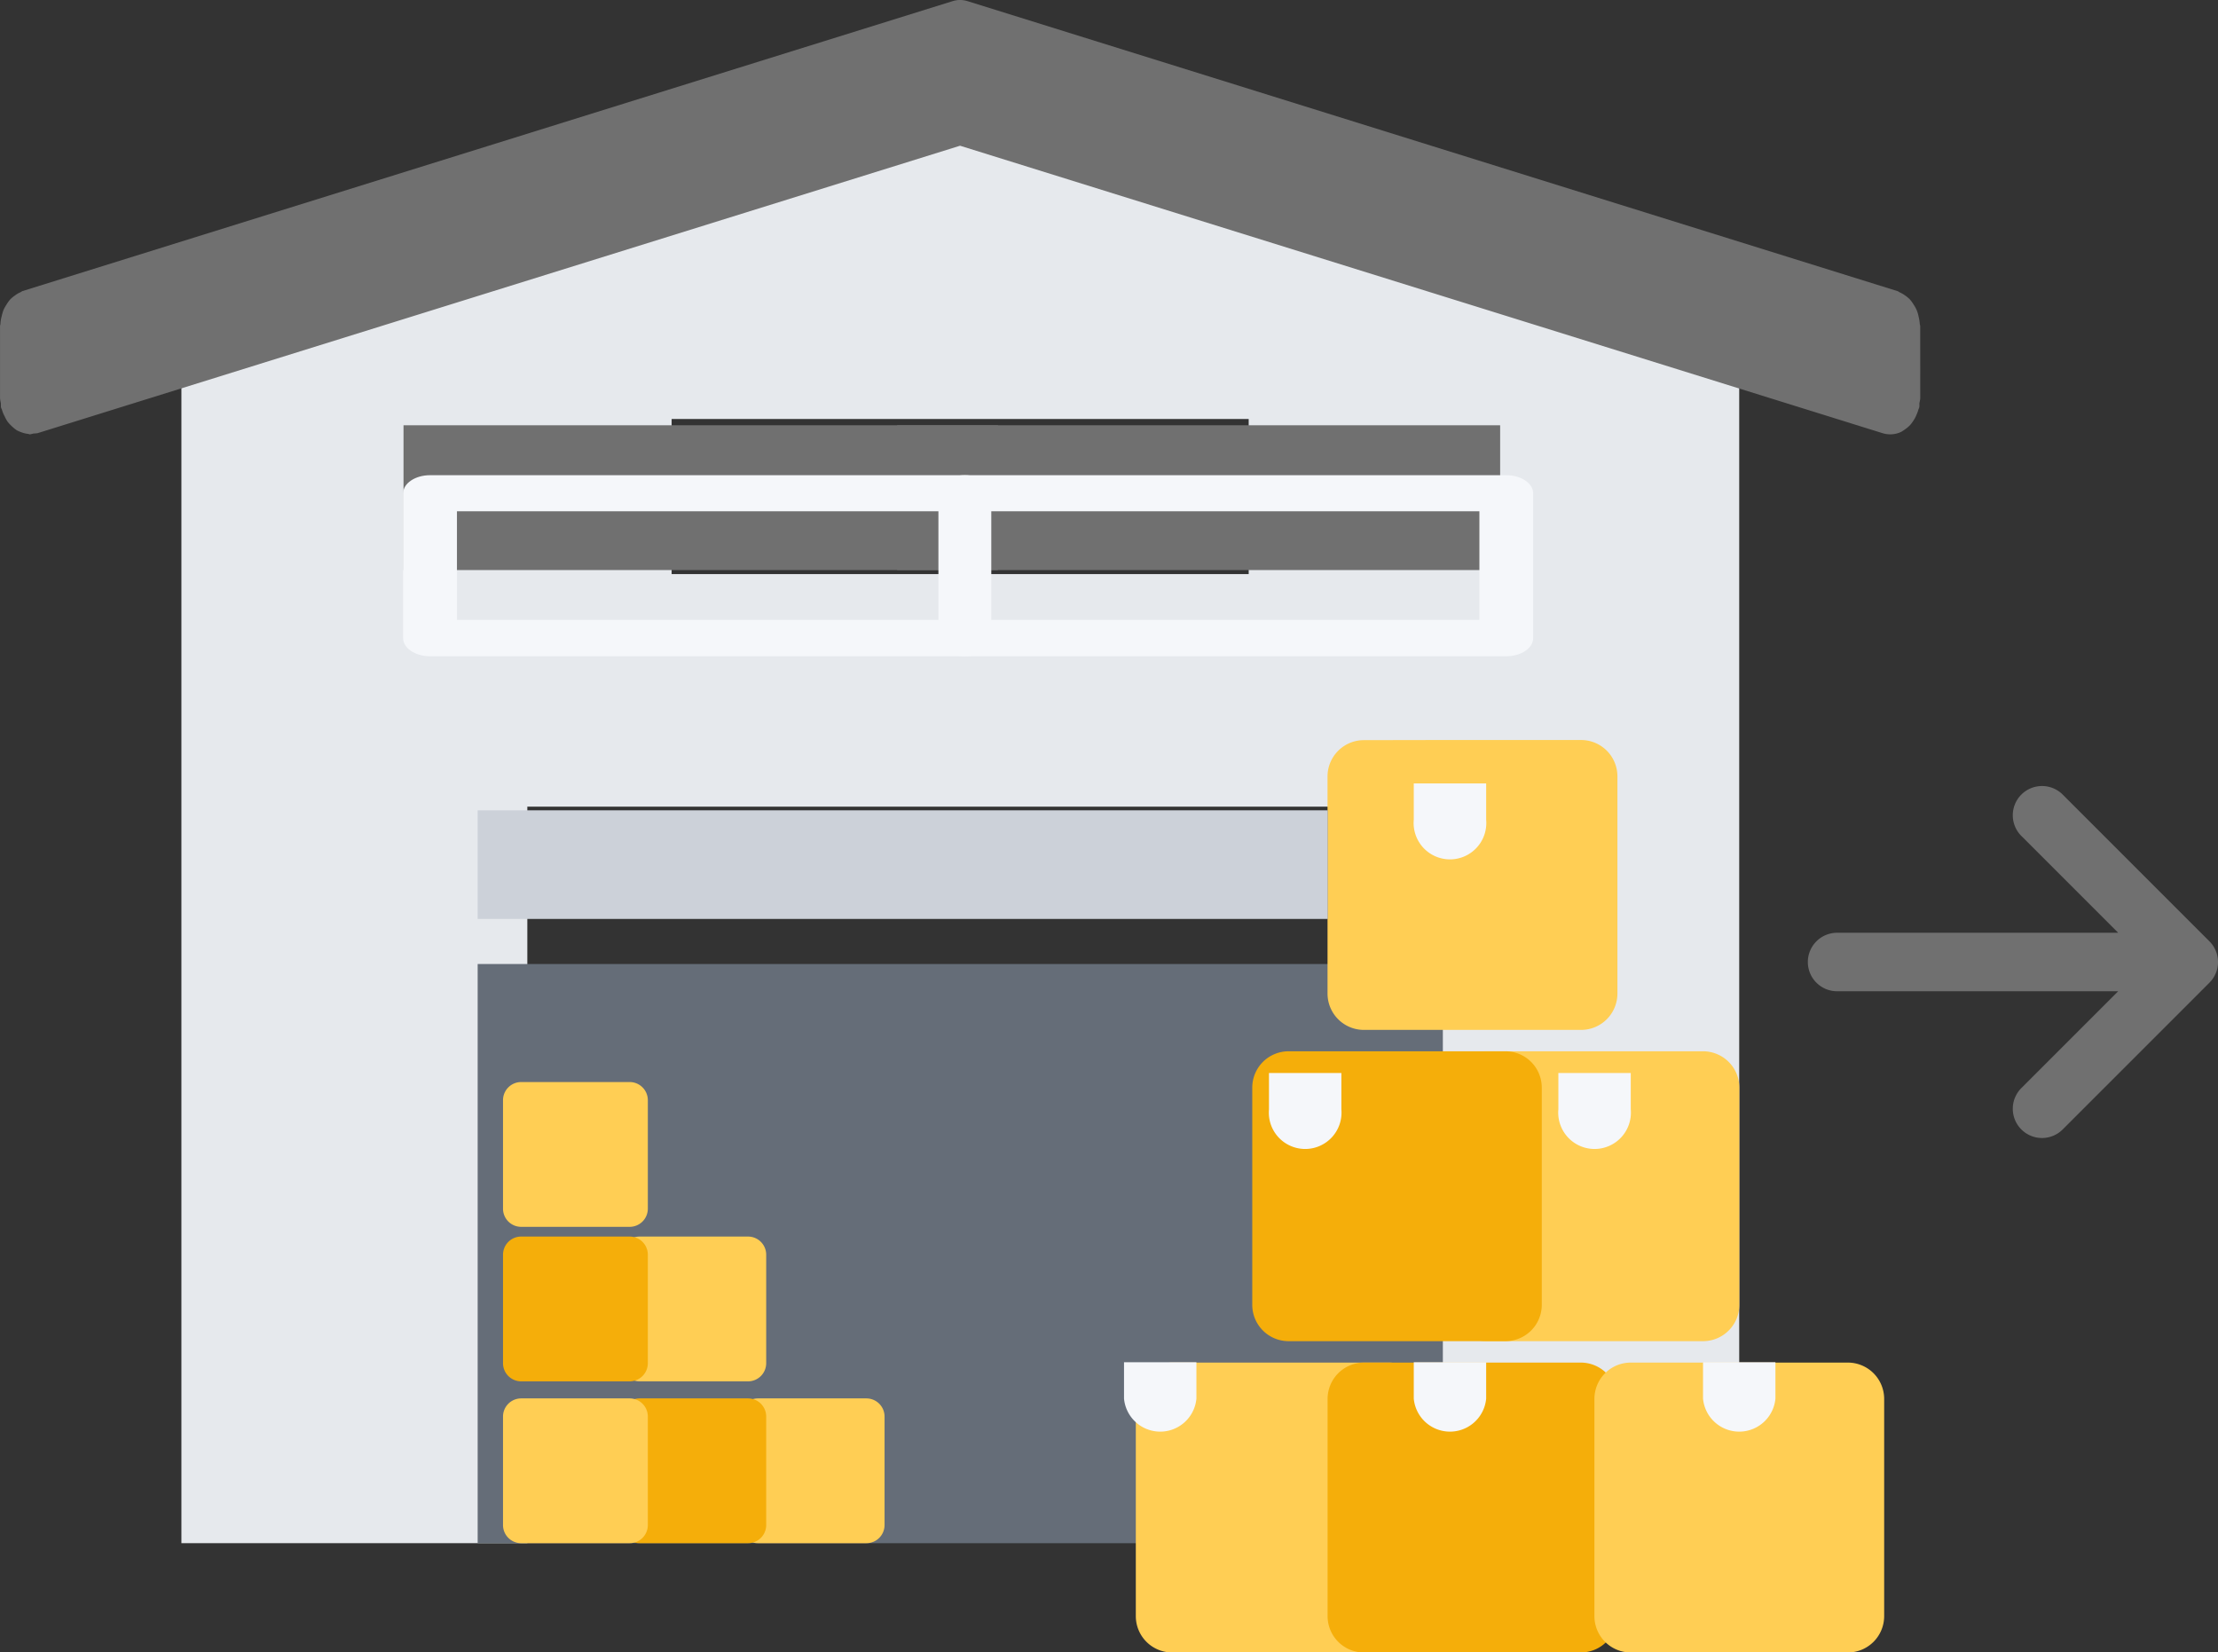 <svg xmlns="http://www.w3.org/2000/svg" width="67.125" height="50" viewBox="0 0 67.125 50"><rect x="0" y="0" width="67.125" height="50" fill="#333333" stroke="none"/><path fill="#e6e9ed" d="M52.635 11.473v35.255h-10.47V24.412H15.959v22.289H5.49v-35.24l23.568-8.176Zm-14.845 5.9v-4.692H20.326v4.692z" data-name="Tracé 314"/><path fill="#656d78" d="M43.666 29.174v17.528h-29.21V29.174z" data-name="Tracé 315"/><path fill="#ffce54" d="M38.755 41.236h3.281a1.1 1.1 0 0 1 1.1 1.1v6.573a1.1 1.1 0 0 1-1.1 1.1h-6.562a1.1 1.1 0 0 1-1.1-1.1v-6.573a1.1 1.1 0 0 1 1.1-1.1z" data-name="Tracé 316"/><path fill="#f5ae0a" d="M44.559 41.236h3.281a1.1 1.1 0 0 1 1.1 1.1v6.573a1.1 1.1 0 0 1-1.1 1.1h-6.562a1.1 1.1 0 0 1-1.1-1.1v-6.573a1.1 1.1 0 0 1 1.1-1.1z" data-name="Tracé 317"/><path fill="#ffce54" d="M47.168 31.815h4.371a1.1 1.1 0 0 1 1.1 1.1v6.573a1.1 1.1 0 0 1-1.1 1.1h-6.562a1.1 1.1 0 0 1-1.1-1.1v-6.573a1.1 1.1 0 0 1 1.1-1.1Z" data-name="Tracé 318"/><path fill="#f5ae0a" d="M41.189 31.815h4.371a1.1 1.1 0 0 1 1.1 1.1v6.573a1.1 1.1 0 0 1-1.1 1.1h-6.562a1.1 1.1 0 0 1-1.1-1.1v-6.573a1.1 1.1 0 0 1 1.1-1.1Z" data-name="Tracé 319"/><path fill="#ffce54" d="M43.467 22.395h4.382a1.1 1.1 0 0 1 1.1 1.1v6.573a1.1 1.1 0 0 1-1.1 1.1h-6.573a1.1 1.1 0 0 1-1.1-1.1v-6.579a1.1 1.1 0 0 1 1.1-1.09Z" data-name="Tracé 320"/><path fill="#ffce54" d="M51.54 41.236h4.382a1.1 1.1 0 0 1 1.1 1.1v6.573a1.1 1.1 0 0 1-1.1 1.1h-6.569a1.1 1.1 0 0 1-1.1-1.1v-6.573a1.1 1.1 0 0 1 1.1-1.1Z" data-name="Tracé 321"/><path fill="#ccd1d9" d="M40.181 24.523v3.287H14.456v-3.287z" data-name="Tracé 322"/><path fill="#707070" d="M27.151 12.87H45.4v4.382H27.151Z" data-name="Tracé 323"/><path fill="#707070" d="M12.212 12.87H30.2v4.382H12.212Z" data-name="Tracé 324"/><path fill="#707070" d="M58.113 9.874c0-.027-.012-.051-.014-.079a1.2 1.2 0 0 0-.036-.217 1 1 0 0 0-.057-.193 1 1 0 0 0-.094-.169 1 1 0 0 0-.116-.159 1 1 0 0 0-.135-.111 1 1 0 0 0-.171-.1c-.021-.009-.036-.027-.058-.034L29.282.035a.75.75 0 0 0-.454 0L.68 8.809c-.022.007-.037.025-.058.034a.8.8 0 0 0-.171.1 1 1 0 0 0-.135.111 1 1 0 0 0-.116.159 1 1 0 0 0-.094.169 1.3 1.3 0 0 0-.056.193 1 1 0 0 0-.036.217c0 .027-.013.051-.013.079v2.183a1 1 0 0 0 .023.138c.005.046 0 .09.006.136.005.026.021.045.028.07a1 1 0 0 0 .082.2 1 1 0 0 0 .094.169 1 1 0 0 0 .121.129 1 1 0 0 0 .156.127 1 1 0 0 0 .137.059.8.8 0 0 0 .2.049c.021 0 .038.014.059.014a1 1 0 0 0 .11-.026 1 1 0 0 0 .117-.009l27.921-8.7 27.921 8.7a.8.8 0 0 0 .225.035.8.8 0 0 0 .328-.071 1 1 0 0 0 .1-.064 1 1 0 0 0 .174-.142 1 1 0 0 0 .086-.111 1 1 0 0 0 .11-.2 1 1 0 0 0 .055-.15c.008-.028.024-.051.03-.081.01-.046 0-.09.006-.136a1 1 0 0 0 .024-.137Z" data-name="Tracé 325"/><g fill="#f5f7fa" data-name="Groupe 87"><path d="M45.586 19.86H13.014c-.449 0-.814-.245-.814-.548v-4.383c0-.3.365-.548.814-.548h32.571c.449 0 .814.245.814.548v4.383c.001.302-.364.548-.813.548m-31.757-1.1h30.943v-3.288H13.829Z" data-name="Tracé 326"/><path d="M29.2 19.86c.442 0 .8-.245.8-.548v-4.383c0-.3-.358-.548-.8-.548s-.8.245-.8.548v4.383c0 .302.358.548.8.548" data-name="Tracé 327"/><path d="M49.353 32.472h-2.191v1.1a1.1 1.1 0 1 0 2.191 0Z" data-name="Tracé 328"/><path d="M40.595 32.472h-2.191v1.1a1.1 1.1 0 1 0 2.191 0Z" data-name="Tracé 329"/><path d="M44.977 41.225h-2.191v1.1a1.1 1.1 0 0 0 2.191 0Z" data-name="Tracé 330"/><path d="M44.977 23.708h-2.191v1.1a1.1 1.1 0 1 0 2.191 0Z" data-name="Tracé 331"/><path d="M53.731 41.225H51.54v1.1a1.1 1.1 0 0 0 2.191 0Z" data-name="Tracé 332"/><path d="M36.208 41.225h-2.191v1.1a1.1 1.1 0 0 0 2.191 0Z" data-name="Tracé 333"/></g><path fill="#ffce54" d="M19.606 36.58a.55.55 0 0 1-.548.548h-3.287a.55.55 0 0 1-.548-.548v-3.286a.55.55 0 0 1 .548-.548h3.287a.55.55 0 0 1 .548.548Z" data-name="Tracé 334"/><path fill="#ffce54" d="M23.188 41.256a.55.55 0 0 1-.548.548h-3.287a.55.55 0 0 1-.548-.548V37.97a.55.55 0 0 1 .548-.548h3.287a.55.55 0 0 1 .548.548Z" data-name="Tracé 335"/><path fill="#f5ae0a" d="M19.606 41.256a.55.55 0 0 1-.548.548h-3.287a.55.55 0 0 1-.548-.548V37.97a.55.55 0 0 1 .548-.548h3.287a.55.55 0 0 1 .548.548Z" data-name="Tracé 336"/><path fill="#ffce54" d="M26.77 46.154a.55.55 0 0 1-.548.548h-3.287a.55.55 0 0 1-.548-.548v-3.286a.55.55 0 0 1 .548-.548h3.287a.55.55 0 0 1 .548.548Z" data-name="Tracé 337"/><path fill="#f5ae0a" d="M23.188 46.154a.55.55 0 0 1-.548.548h-3.287a.55.55 0 0 1-.548-.548v-3.286a.55.55 0 0 1 .548-.548h3.287a.55.55 0 0 1 .548.548Z" data-name="Tracé 338"/><path fill="#ffce54" d="M19.606 46.154a.55.55 0 0 1-.548.548h-3.287a.55.55 0 0 1-.548-.548v-3.286a.55.55 0 0 1 .548-.548h3.287a.55.55 0 0 1 .548.548Z" data-name="Tracé 339"/><path fill="#707070" d="m62.444 34.161 4.422-4.422a.884.884 0 0 0 0-1.251l-4.422-4.422a.885.885 0 1 0-1.251 1.251l2.912 2.912h-8.478a.885.885 0 1 0 0 1.769h8.478l-2.912 2.912a.885.885 0 1 0 1.251 1.251" data-name="Icon metro-arrow-right"/></svg>